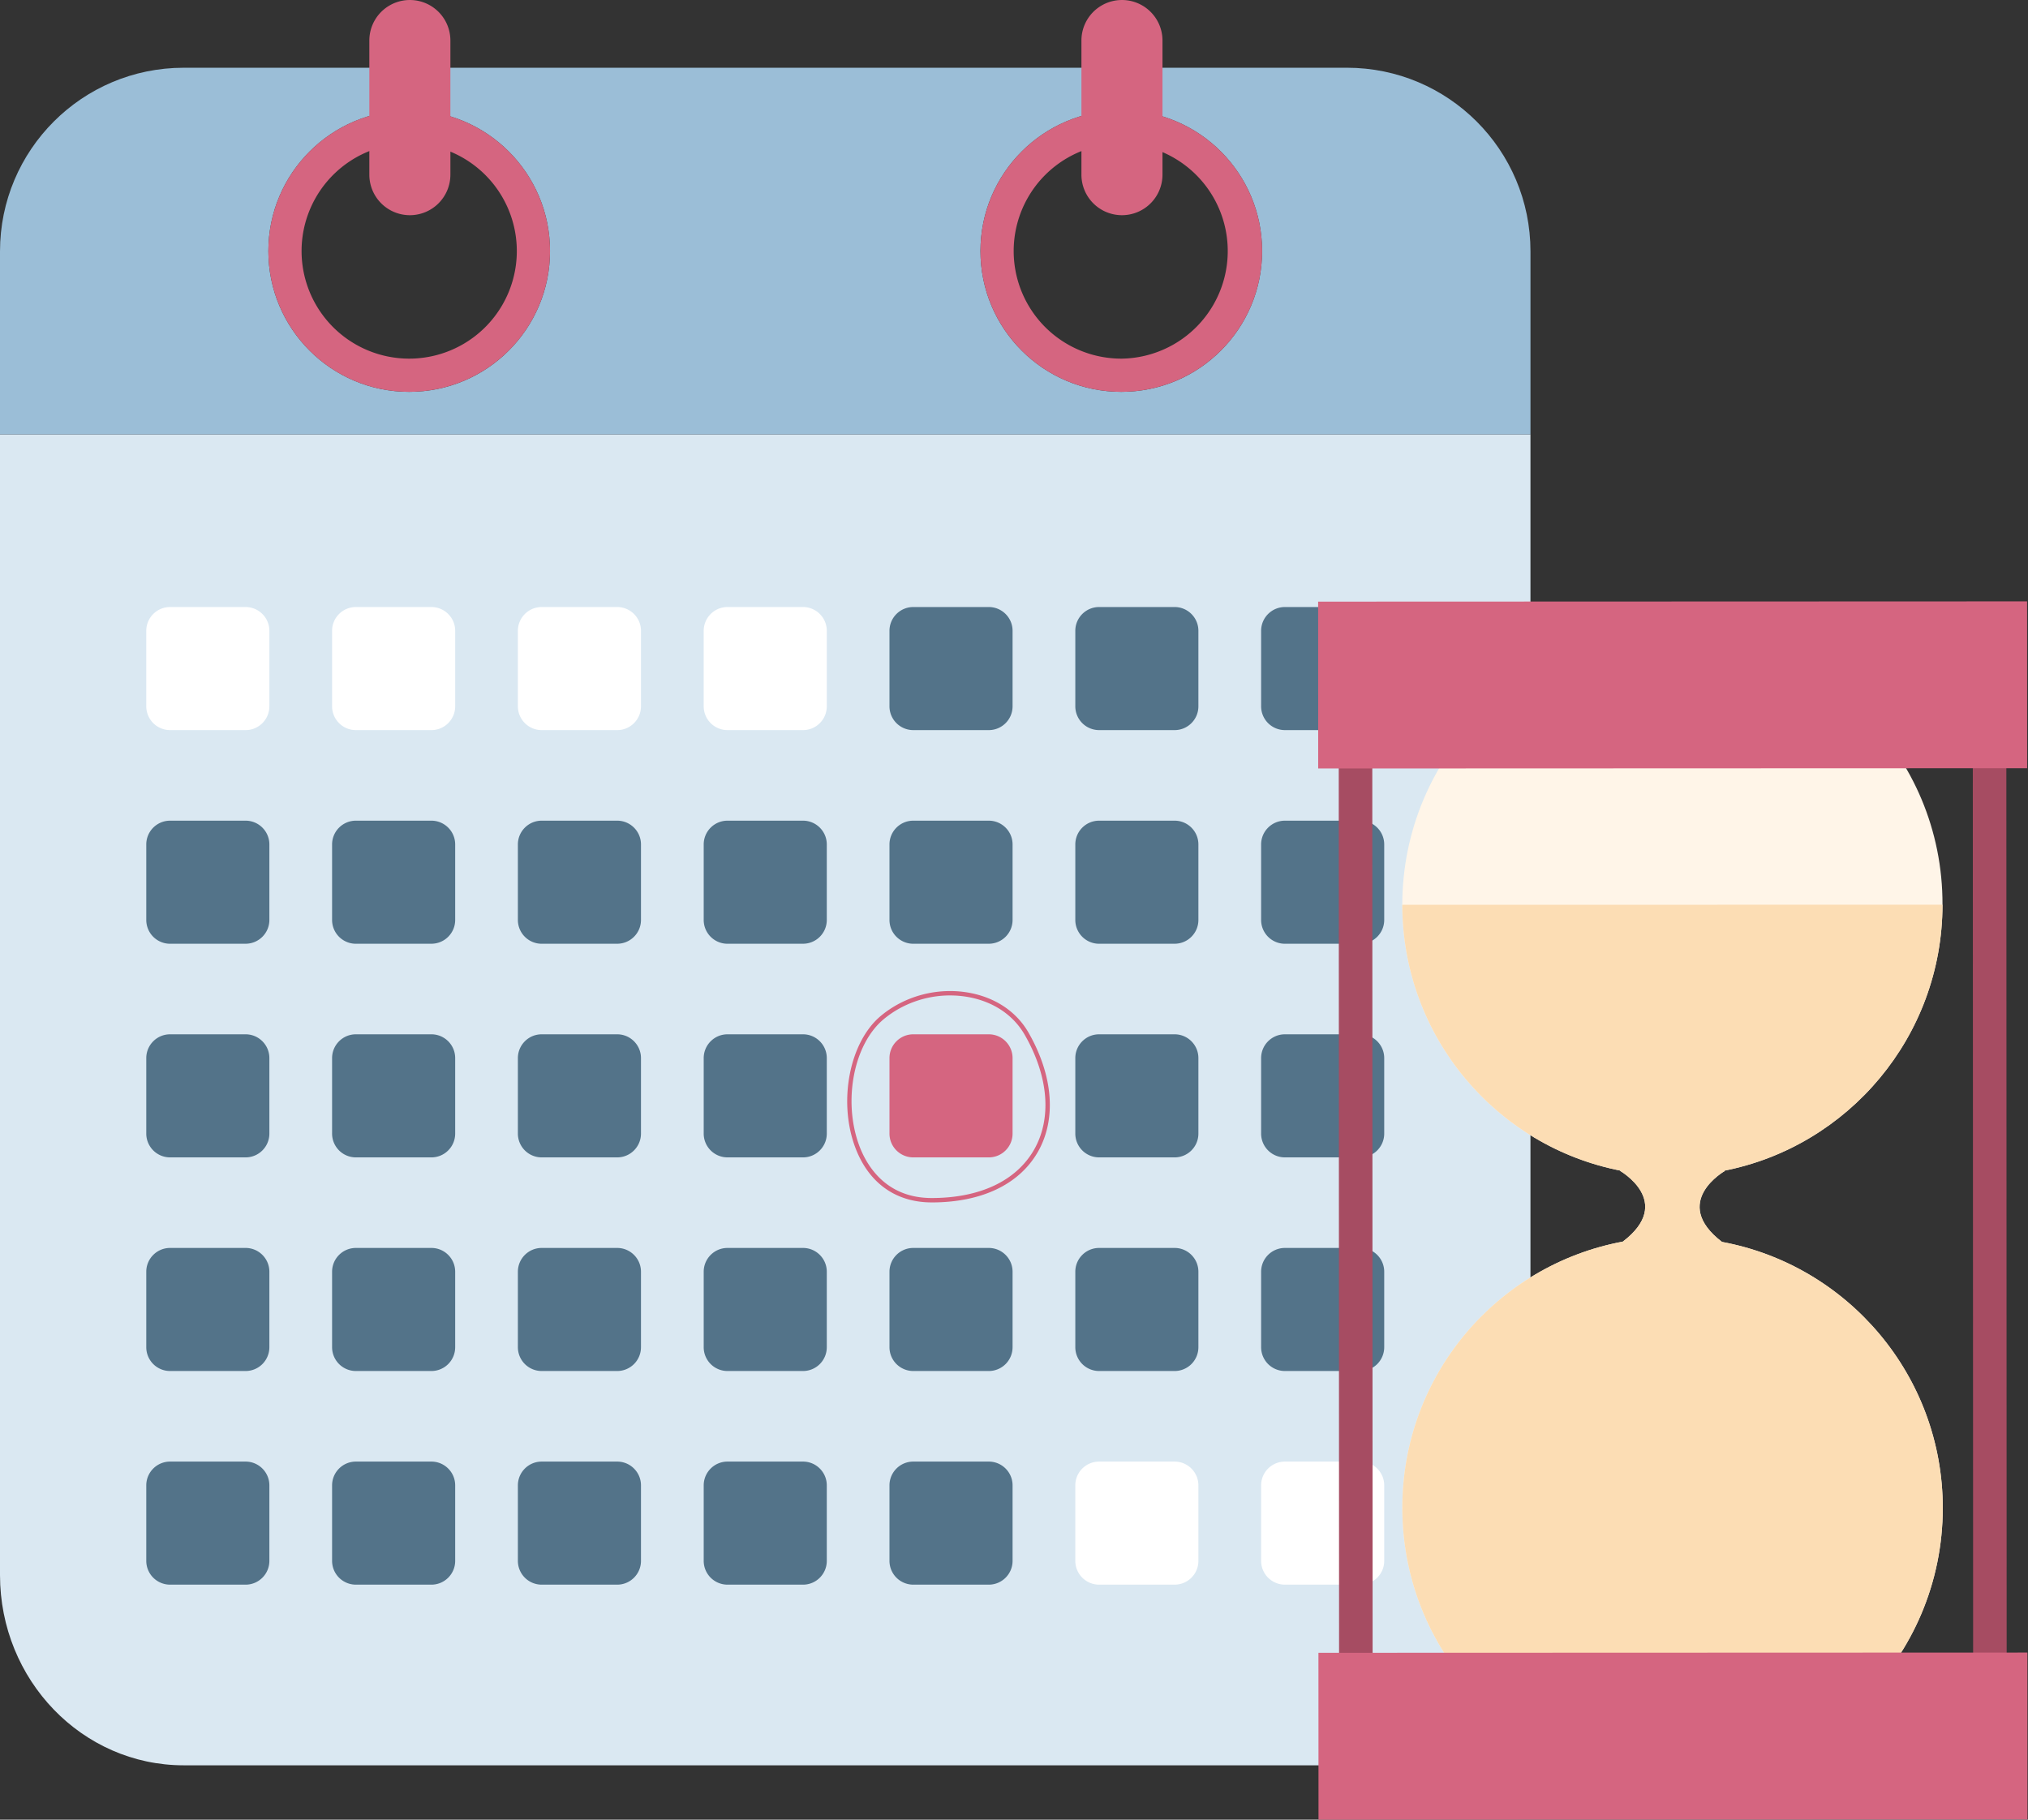 <svg width="156" height="140" viewBox="0 0 156 140" fill="none" xmlns="http://www.w3.org/2000/svg"><rect x="0" y="0" width="156" height="140" fill="#333333" stroke="none"/><path d="M0 33.418v87.76c0 8.086 6.326 14.64 14.129 14.64H103.6c7.803 0 14.128-6.554 14.128-14.64v-87.76H0Z" fill="#DAE8F2"/><path d="M103.601 5.212H14.129C6.326 5.212 0 11.538 0 19.342v14.076h117.729V19.34c0-7.803-6.325-14.129-14.128-14.129ZM31.476 30.147c-5.983 0-10.832-4.85-10.832-10.832 0-5.983 4.85-10.832 10.832-10.832 5.983 0 10.833 4.85 10.833 10.832 0 5.983-4.85 10.832-10.833 10.832Zm54.777 0c-5.983 0-10.832-4.85-10.832-10.832 0-5.983 4.85-10.832 10.832-10.832 5.983 0 10.832 4.85 10.832 10.832 0 5.983-4.849 10.832-10.832 10.832Z" fill="#9BBED7"/><path d="M31.477 8.482c-5.983 0-10.832 4.85-10.832 10.832 0 5.983 4.85 10.832 10.832 10.832 5.983 0 10.832-4.85 10.832-10.832 0-5.982-4.85-10.832-10.832-10.832Zm0 19.11a8.278 8.278 0 0 1-8.279-8.278 8.278 8.278 0 0 1 8.279-8.278 8.278 8.278 0 1 1 0 16.556ZM86.254 8.482c-5.983 0-10.832 4.85-10.832 10.832 0 5.983 4.85 10.832 10.832 10.832 5.983 0 10.832-4.85 10.832-10.832 0-5.982-4.849-10.832-10.832-10.832Zm0 19.11a8.278 8.278 0 1 1 0-16.556 8.279 8.279 0 0 1 0 16.557Z" fill="#D56580"/><path d="M31.528 16.556a3.117 3.117 0 0 1-3.117-3.118V3.118a3.117 3.117 0 0 1 6.235 0v10.321a3.118 3.118 0 0 1-3.118 3.117ZM86.305 16.556a3.117 3.117 0 0 1-3.118-3.118V3.118a3.117 3.117 0 0 1 6.235 0v10.321a3.118 3.118 0 0 1-3.117 3.117Z" fill="#D56580"/><path d="M18.89 56.172h-5.807a1.831 1.831 0 0 1-1.831-1.832v-5.806c0-1.011.82-1.831 1.831-1.831h5.807c1.011 0 1.831.82 1.831 1.83v5.807c0 1.012-.82 1.832-1.831 1.832ZM33.183 56.172h-5.807a1.831 1.831 0 0 1-1.831-1.832v-5.806c0-1.011.82-1.831 1.831-1.831h5.807c1.011 0 1.831.82 1.831 1.83v5.807c0 1.012-.82 1.832-1.831 1.832ZM47.475 56.172h-5.807a1.831 1.831 0 0 1-1.831-1.832v-5.806c0-1.011.82-1.831 1.831-1.831h5.807c1.011 0 1.831.82 1.831 1.83v5.807c0 1.012-.82 1.832-1.831 1.832ZM61.769 56.172h-5.807a1.831 1.831 0 0 1-1.831-1.832v-5.806c0-1.011.82-1.831 1.831-1.831h5.807c1.011 0 1.83.82 1.83 1.83v5.807c0 1.012-.819 1.832-1.83 1.832Z" fill="#fff"/><path d="M76.059 56.172h-5.807a1.831 1.831 0 0 1-1.831-1.832v-5.806c0-1.011.82-1.831 1.831-1.831h5.807c1.011 0 1.831.82 1.831 1.83v5.807c0 1.012-.82 1.832-1.831 1.832ZM90.354 56.172h-5.807a1.831 1.831 0 0 1-1.831-1.832v-5.806c0-1.011.82-1.831 1.831-1.831h5.807c1.011 0 1.83.82 1.83 1.83v5.807c0 1.012-.819 1.832-1.83 1.832ZM104.647 56.172H98.84a1.831 1.831 0 0 1-1.831-1.832v-5.806c0-1.011.82-1.831 1.831-1.831h5.807c1.011 0 1.831.82 1.831 1.83v5.807c0 1.012-.82 1.832-1.831 1.832ZM18.89 72.61h-5.807a1.831 1.831 0 0 1-1.831-1.832V64.97c0-1.01.82-1.83 1.831-1.83h5.807c1.011 0 1.831.82 1.831 1.83v5.807c0 1.011-.82 1.831-1.831 1.831ZM33.183 72.61h-5.807a1.831 1.831 0 0 1-1.831-1.832V64.97c0-1.01.82-1.83 1.831-1.83h5.807c1.011 0 1.831.82 1.831 1.83v5.807c0 1.011-.82 1.831-1.831 1.831ZM47.475 72.61h-5.807a1.831 1.831 0 0 1-1.831-1.832V64.97c0-1.01.82-1.83 1.831-1.83h5.807c1.011 0 1.831.82 1.831 1.83v5.807c0 1.011-.82 1.831-1.831 1.831ZM61.769 72.61h-5.807a1.831 1.831 0 0 1-1.831-1.832V64.97c0-1.01.82-1.83 1.831-1.83h5.807c1.011 0 1.83.82 1.83 1.83v5.807c0 1.011-.819 1.831-1.83 1.831ZM76.059 72.61h-5.807a1.831 1.831 0 0 1-1.831-1.832V64.97c0-1.01.82-1.83 1.831-1.83h5.807c1.011 0 1.831.82 1.831 1.83v5.807c0 1.011-.82 1.831-1.831 1.831ZM90.354 72.61h-5.807a1.831 1.831 0 0 1-1.831-1.832V64.97c0-1.01.82-1.83 1.831-1.83h5.807c1.011 0 1.83.82 1.83 1.83v5.807c0 1.011-.819 1.831-1.83 1.831ZM104.647 72.61H98.84a1.831 1.831 0 0 1-1.831-1.832V64.97c0-1.01.82-1.83 1.831-1.83h5.807c1.011 0 1.831.82 1.831 1.83v5.807c0 1.011-.82 1.831-1.831 1.831ZM18.89 89.046h-5.807a1.831 1.831 0 0 1-1.831-1.832v-5.806c0-1.011.82-1.832 1.831-1.832h5.807c1.011 0 1.831.82 1.831 1.832v5.806c0 1.012-.82 1.832-1.831 1.832ZM33.183 89.046h-5.807a1.831 1.831 0 0 1-1.831-1.832v-5.806c0-1.011.82-1.832 1.831-1.832h5.807c1.011 0 1.831.82 1.831 1.832v5.806c0 1.012-.82 1.832-1.831 1.832ZM47.475 89.046h-5.807a1.831 1.831 0 0 1-1.831-1.832v-5.806c0-1.011.82-1.832 1.831-1.832h5.807c1.011 0 1.831.82 1.831 1.832v5.806c0 1.012-.82 1.832-1.831 1.832ZM61.769 89.046h-5.807a1.831 1.831 0 0 1-1.831-1.832v-5.806c0-1.011.82-1.832 1.831-1.832h5.807c1.011 0 1.83.82 1.83 1.832v5.806c0 1.012-.819 1.832-1.83 1.832Z" fill="#537389"/><path d="M76.059 89.046h-5.807a1.831 1.831 0 0 1-1.831-1.832v-5.806c0-1.011.82-1.832 1.831-1.832h5.807c1.011 0 1.831.82 1.831 1.832v5.806c0 1.012-.82 1.832-1.831 1.832Z" fill="#D56580"/><path d="M90.354 89.046h-5.807a1.831 1.831 0 0 1-1.831-1.832v-5.806c0-1.011.82-1.832 1.831-1.832h5.807c1.011 0 1.83.82 1.83 1.832v5.806c0 1.012-.819 1.832-1.83 1.832ZM104.647 89.046H98.84a1.831 1.831 0 0 1-1.831-1.832v-5.806c0-1.011.82-1.832 1.831-1.832h5.807c1.011 0 1.831.82 1.831 1.832v5.806c0 1.012-.82 1.832-1.831 1.832ZM18.89 105.482h-5.807a1.831 1.831 0 0 1-1.831-1.831v-5.807c0-1.011.82-1.831 1.831-1.831h5.807c1.011 0 1.831.82 1.831 1.831v5.807a1.83 1.83 0 0 1-1.831 1.831ZM33.183 105.482h-5.807a1.832 1.832 0 0 1-1.831-1.832v-5.806c0-1.011.82-1.831 1.831-1.831h5.807c1.011 0 1.831.82 1.831 1.831v5.806a1.83 1.83 0 0 1-1.831 1.832ZM47.475 105.482h-5.807a1.832 1.832 0 0 1-1.831-1.832v-5.806c0-1.011.82-1.831 1.831-1.831h5.807c1.011 0 1.831.82 1.831 1.831v5.806a1.83 1.83 0 0 1-1.831 1.832ZM61.769 105.482h-5.807a1.831 1.831 0 0 1-1.831-1.832v-5.806c0-1.011.82-1.831 1.831-1.831h5.807c1.011 0 1.83.82 1.83 1.831v5.806a1.83 1.83 0 0 1-1.83 1.832ZM76.059 105.482h-5.807a1.832 1.832 0 0 1-1.831-1.832v-5.806c0-1.011.82-1.831 1.831-1.831h5.807c1.011 0 1.831.82 1.831 1.831v5.806a1.83 1.83 0 0 1-1.831 1.832ZM90.354 105.482h-5.807a1.832 1.832 0 0 1-1.831-1.832v-5.806c0-1.011.82-1.831 1.831-1.831h5.807c1.011 0 1.83.82 1.83 1.831v5.806a1.83 1.83 0 0 1-1.83 1.832ZM104.647 105.482H98.84a1.832 1.832 0 0 1-1.831-1.832v-5.806c0-1.011.82-1.831 1.831-1.831h5.807c1.011 0 1.831.82 1.831 1.831v5.806a1.83 1.83 0 0 1-1.831 1.832ZM18.89 121.919h-5.807a1.831 1.831 0 0 1-1.831-1.831v-5.807c0-1.011.82-1.831 1.831-1.831h5.807c1.011 0 1.831.82 1.831 1.831v5.807c0 1.011-.82 1.831-1.831 1.831ZM33.183 121.919h-5.807a1.831 1.831 0 0 1-1.831-1.831v-5.807c0-1.011.82-1.831 1.831-1.831h5.807c1.011 0 1.831.82 1.831 1.831v5.807c0 1.011-.82 1.831-1.831 1.831ZM47.475 121.919h-5.807a1.831 1.831 0 0 1-1.831-1.831v-5.807c0-1.011.82-1.831 1.831-1.831h5.807c1.011 0 1.831.82 1.831 1.831v5.807c0 1.011-.82 1.831-1.831 1.831ZM61.769 121.919h-5.807a1.831 1.831 0 0 1-1.831-1.831v-5.807c0-1.011.82-1.831 1.831-1.831h5.807c1.011 0 1.83.82 1.83 1.831v5.807c0 1.011-.819 1.831-1.83 1.831ZM76.059 121.919h-5.807a1.831 1.831 0 0 1-1.831-1.831v-5.807c0-1.011.82-1.831 1.831-1.831h5.807c1.011 0 1.831.82 1.831 1.831v5.807c0 1.011-.82 1.831-1.831 1.831Z" fill="#537389"/><path d="M90.354 121.919h-5.807a1.831 1.831 0 0 1-1.831-1.831v-5.807c0-1.011.82-1.831 1.831-1.831h5.807c1.011 0 1.83.82 1.83 1.831v5.807c0 1.011-.819 1.831-1.83 1.831ZM104.647 121.919H98.84a1.831 1.831 0 0 1-1.831-1.831v-5.807c0-1.011.82-1.831 1.831-1.831h5.807c1.011 0 1.831.82 1.831 1.831v5.807c0 1.011-.82 1.831-1.831 1.831Z" fill="#fff"/><path d="M71.67 92.51c-2.8 0-4.9-1.53-5.911-4.31-1.286-3.535-.396-8.033 1.985-10.03 1.849-1.551 4.382-2.223 6.774-1.796 2.04.364 3.673 1.456 4.601 3.077 1.906 3.328 2.16 6.684.697 9.208-1.44 2.483-4.332 3.852-8.145 3.852Zm1.414-15.925c-1.858 0-3.703.651-5.125 1.844-2.28 1.912-3.125 6.243-1.884 9.655.555 1.528 2.021 4.089 5.596 4.089 3.687 0 6.476-1.308 7.853-3.684 1.401-2.416 1.147-5.65-.698-8.87-.878-1.533-2.428-2.568-4.367-2.913a7.93 7.93 0 0 0-1.375-.12Z" fill="#D56580"/><path d="M128.656 48.767c-11.484.007-20.776 9.332-20.788 20.842.008 10.155 7.245 18.612 16.827 20.463l-.1-.004s4.247 2.4.237 5.459c-9.665 1.803-16.974 10.284-16.961 20.501.007 11.515 9.307 20.832 20.786 20.844 11.484-.007 20.776-9.332 20.788-20.842.002-10.193-7.326-18.692-16.984-20.48-4.006-3.073.231-5.468.231-5.468l-.101-.004c9.578-1.865 16.82-10.322 16.832-20.472.036-11.524-9.283-20.846-20.767-20.839Z" fill="#FFF5E8"/><path d="M124.695 90.072c-9.582-1.852-16.819-10.308-16.827-20.463l41.555-.003c-.012 10.15-7.254 18.607-16.832 20.472l.101.004s-4.237 2.395-.231 5.467c9.658 1.789 16.986 10.288 16.984 20.481-.012 11.51-9.304 20.835-20.788 20.842-11.479-.012-20.779-9.329-20.786-20.844-.013-10.217 7.296-18.698 16.961-20.502 4.01-3.058-.237-5.458-.237-5.458l.1.004Z" fill="#FCDDB4"/><path d="m154.359 128.205-.026-74.117-2.58.001.026 74.117 2.58-.001ZM105.586 128.239l-.026-74.116h-2.581l.027 74.117 2.58-.001Z" fill="#A64C62"/><path d="m155.931 46.268-54.536.02.004 12.836 54.536-.02-.004-12.836ZM155.954 127.144l-54.536.019.005 12.837 54.536-.02-.005-12.836Z" fill="#D56580"/></svg>